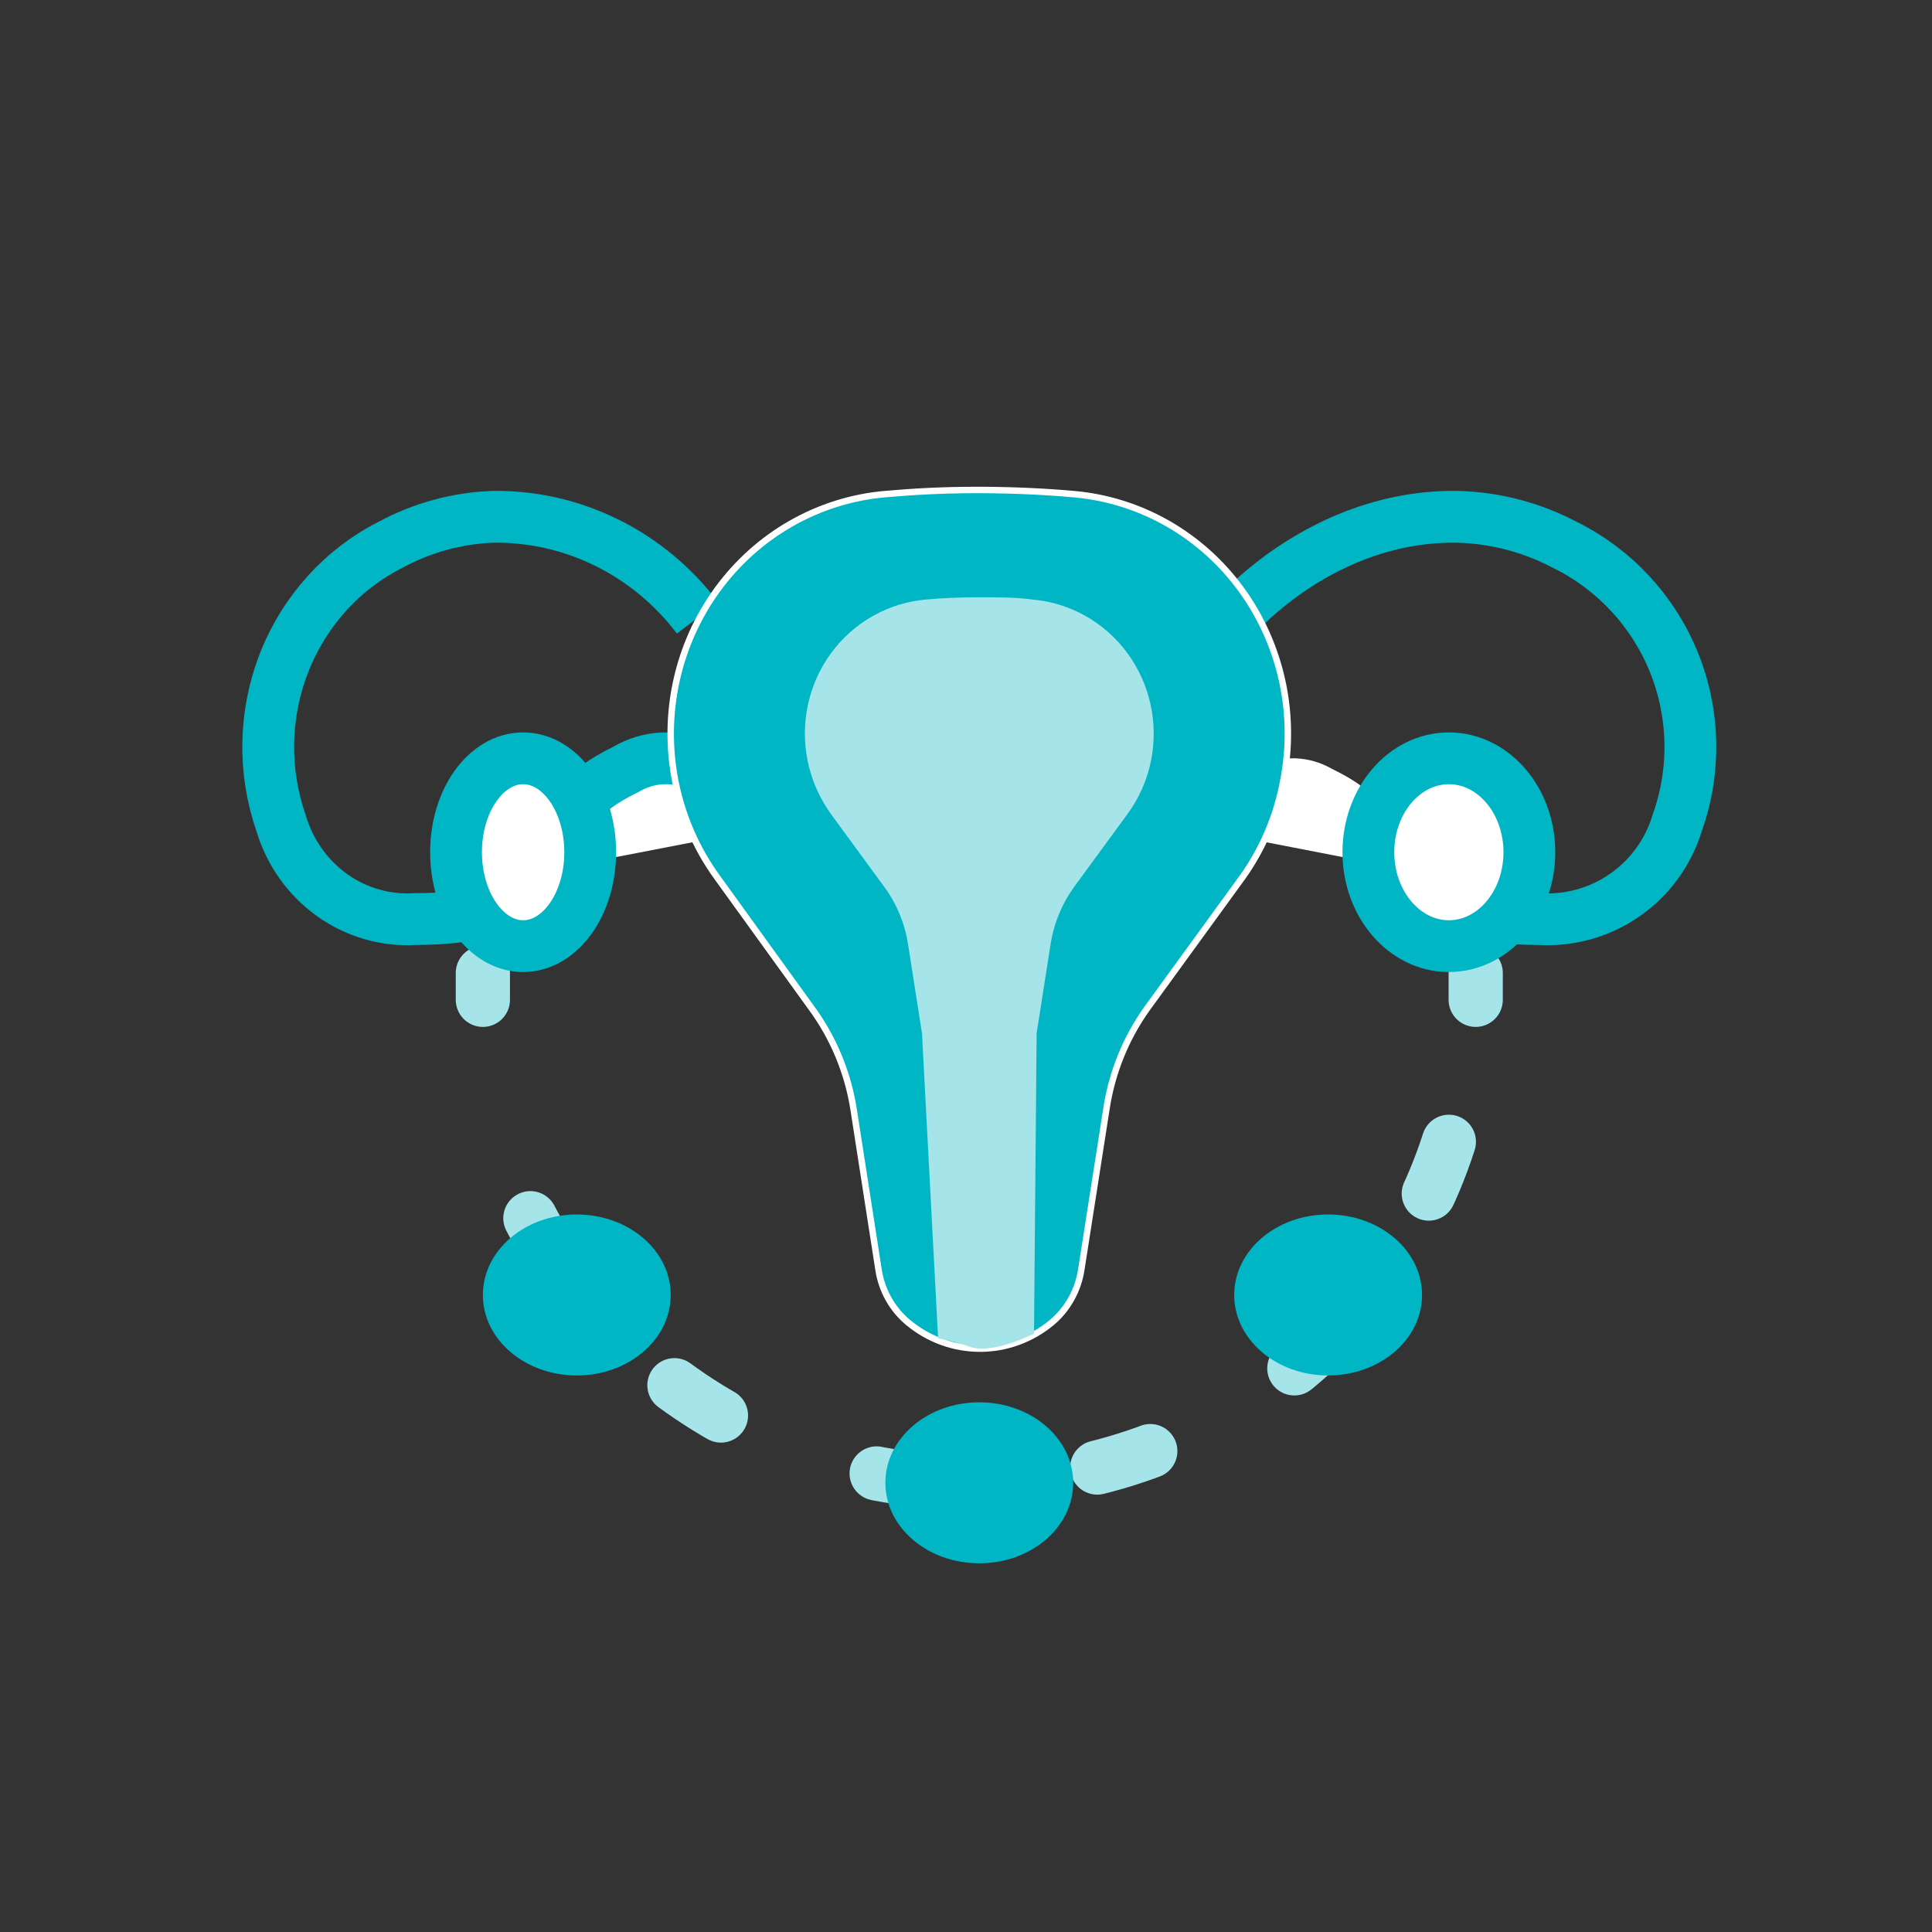<svg width="72" height="72" viewBox="0 0 72 72" fill="none" xmlns="http://www.w3.org/2000/svg">
<rect x="0" y="0" width="72" height="72" fill="#333333" stroke="none"/>
<path d="M54.995 36.26C54.995 36.6 54.995 36.93 54.995 37.26" stroke="#A5E4E8" stroke-width="2.02" stroke-linecap="round" stroke-linejoin="round"/>
<path d="M53.995 42.552C52.747 46.43 50.204 49.786 46.773 52.084C43.343 54.381 39.224 55.486 35.075 55.221C30.927 54.957 26.989 53.339 23.892 50.627C20.795 47.914 18.719 44.264 17.995 40.26" stroke="#A5E4E8" stroke-width="2.02" stroke-linecap="round" stroke-linejoin="round" stroke-dasharray="2.07 6.22"/>
<path d="M17.995 37.26C17.995 36.92 17.995 36.59 17.995 36.26" stroke="#A5E4E8" stroke-width="2.02" stroke-linecap="round" stroke-linejoin="round"/>
<path d="M25.995 23.027C25.095 21.839 23.941 20.881 22.622 20.228C21.303 19.575 19.856 19.243 18.392 19.26C17.055 19.304 15.745 19.659 14.561 20.299C12.76 21.207 11.348 22.767 10.594 24.68C9.839 26.593 9.797 28.726 10.473 30.669C10.795 31.76 11.465 32.707 12.375 33.357C13.285 34.007 14.381 34.322 15.487 34.25C21.125 34.25 20.003 31.374 20.003 31.374" stroke="#01B6C4" stroke-width="1.93" stroke-miterlimit="10"/>
<path d="M45.995 23.028C45.995 23.028 49.272 19.154 54.373 19.262C55.746 19.305 57.091 19.66 58.307 20.3C60.156 21.209 61.606 22.768 62.381 24.681C63.155 26.594 63.199 28.726 62.504 30.669C62.174 31.76 61.486 32.707 60.551 33.357C59.617 34.007 58.492 34.322 57.357 34.25C51.56 34.25 52.719 31.375 52.719 31.375" stroke="#01B6C4" stroke-width="1.93" stroke-miterlimit="10"/>
<path d="M21.305 32.26C21.305 32.26 19.826 30.371 23.328 28.671C23.756 28.42 24.224 28.281 24.7 28.262C25.176 28.243 25.65 28.346 26.091 28.562C26.531 28.779 26.929 29.105 27.257 29.52C27.585 29.934 27.837 30.427 27.995 30.966" fill="white"/>
<path d="M21.305 32.26C21.305 32.26 19.826 30.371 23.328 28.671C23.756 28.42 24.224 28.281 24.7 28.262C25.176 28.243 25.65 28.346 26.091 28.562C26.531 28.779 26.929 29.105 27.257 29.52C27.585 29.934 27.837 30.427 27.995 30.966" stroke="#01B6C4" stroke-width="1.93" stroke-miterlimit="10"/>
<path d="M51.683 32.26C51.683 32.26 53.17 30.365 49.652 28.66C49.223 28.413 48.757 28.278 48.282 28.261C47.806 28.245 47.334 28.349 46.895 28.566C46.455 28.783 46.059 29.109 45.732 29.522C45.405 29.934 45.154 30.425 44.995 30.962" fill="white"/>
<path d="M19.495 35.26C20.876 35.26 21.995 33.693 21.995 31.76C21.995 29.827 20.876 28.26 19.495 28.26C18.114 28.26 16.995 29.827 16.995 31.76C16.995 33.693 18.114 35.26 19.495 35.26Z" fill="white" stroke="#01B6C4" stroke-width="1.93" stroke-miterlimit="10"/>
<path d="M53.995 35.26C55.652 35.26 56.995 33.693 56.995 31.76C56.995 29.827 55.652 28.26 53.995 28.26C52.338 28.26 50.995 29.827 50.995 31.76C50.995 33.693 52.338 35.26 53.995 35.26Z" fill="white" stroke="#01B6C4" stroke-width="1.93" stroke-miterlimit="10"/>
<path d="M40.299 47.301L41.229 41.353C41.431 39.993 41.949 38.704 42.74 37.595L46.307 32.687C47.06 31.631 47.576 30.416 47.818 29.131C48.065 27.892 48.053 26.614 47.785 25.381C47.516 24.148 46.996 22.986 46.26 21.974C45.523 20.962 44.586 20.121 43.511 19.508C42.435 18.895 41.245 18.522 40.02 18.415C38.984 18.322 37.843 18.267 36.596 18.26H36.392C35.145 18.26 34.012 18.322 32.977 18.415C31.751 18.522 30.561 18.895 29.485 19.508C28.409 20.121 27.472 20.962 26.734 21.974C25.997 22.986 25.477 24.147 25.207 25.38C24.937 26.614 24.925 27.892 25.17 29.131C25.427 30.419 25.956 31.633 26.72 32.687L30.241 37.564C31.058 38.676 31.598 39.977 31.813 41.353L32.742 47.332C32.862 48.098 33.252 48.792 33.838 49.281C34.596 49.914 35.544 50.26 36.521 50.26C37.498 50.26 38.445 49.914 39.203 49.281C39.793 48.782 40.183 48.077 40.299 47.301Z" fill="#01B6C4" stroke="white" stroke-width="0.24" stroke-miterlimit="10"/>
<path d="M34.96 49.878L34.36 38.509L33.836 35.161C33.715 34.398 33.414 33.676 32.959 33.057L30.965 30.335C30.538 29.743 30.241 29.064 30.096 28.345C29.956 27.651 29.962 26.936 30.113 26.245C30.265 25.554 30.558 24.904 30.974 24.337C31.391 23.77 31.92 23.299 32.529 22.956C33.137 22.612 33.809 22.404 34.502 22.344C35.087 22.29 35.732 22.26 36.436 22.26H36.548C37.253 22.26 37.897 22.26 38.482 22.344C39.175 22.404 39.848 22.612 40.456 22.956C41.065 23.299 41.595 23.77 42.012 24.337C42.429 24.903 42.723 25.554 42.876 26.244C43.028 26.935 43.035 27.651 42.896 28.345C42.751 29.066 42.452 29.745 42.019 30.335L40.026 33.057C39.576 33.678 39.278 34.4 39.156 35.161L38.632 38.509L38.534 49.703C38.534 49.703 37.035 50.465 36.189 50.206C35.79 50.058 35.379 49.948 34.96 49.878Z" fill="#A5E4E8"/>
<path d="M36.495 58.26C38.428 58.26 39.995 56.917 39.995 55.26C39.995 53.603 38.428 52.26 36.495 52.26C34.562 52.26 32.995 53.603 32.995 55.26C32.995 56.917 34.562 58.26 36.495 58.26Z" fill="#01B6C4"/>
<path d="M49.495 51.26C51.428 51.26 52.995 49.917 52.995 48.26C52.995 46.603 51.428 45.26 49.495 45.26C47.562 45.26 45.995 46.603 45.995 48.26C45.995 49.917 47.562 51.26 49.495 51.26Z" fill="#01B6C4"/>
<path d="M21.495 51.26C23.428 51.26 24.995 49.917 24.995 48.26C24.995 46.603 23.428 45.26 21.495 45.26C19.562 45.26 17.995 46.603 17.995 48.26C17.995 49.917 19.562 51.26 21.495 51.26Z" fill="#01B6C4"/>
</svg>
